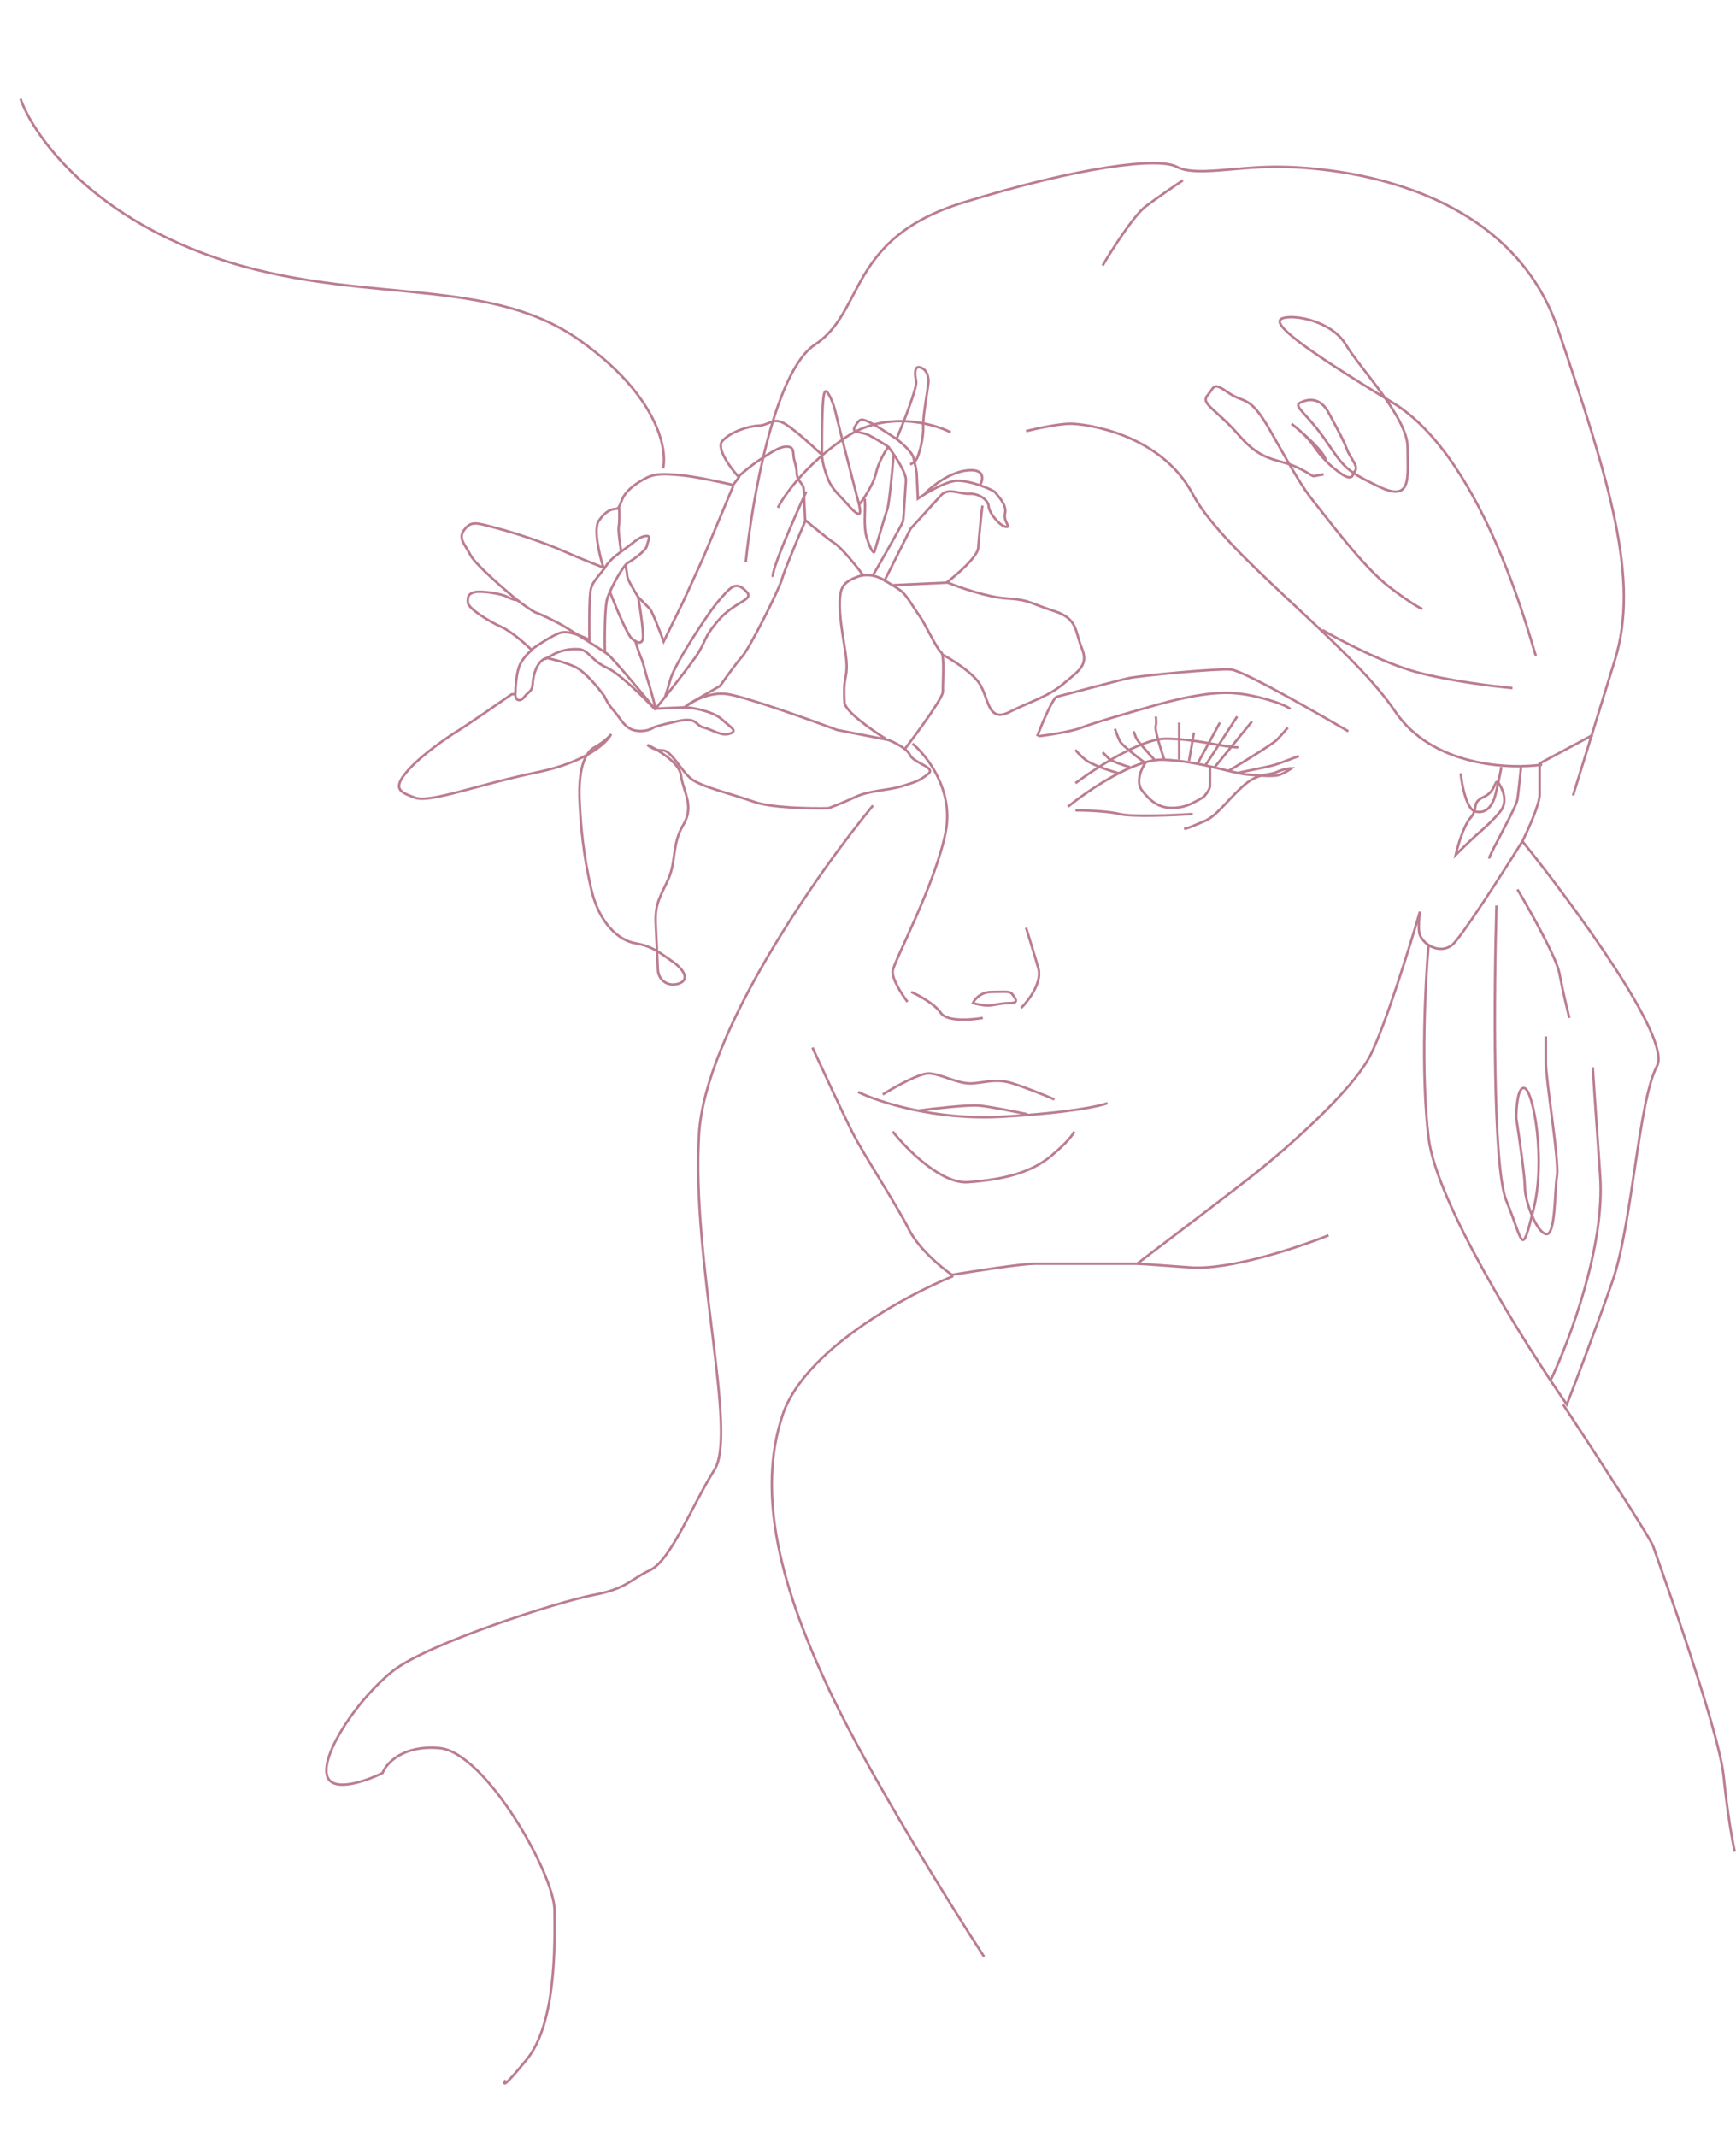 <?xml version="1.0" encoding="UTF-8"?> <svg xmlns="http://www.w3.org/2000/svg" width="703" height="865" viewBox="0 0 703 865" fill="none"> <path d="M302 227.5C304.5 202.667 313.6 150.3 330 139.5C350.5 126 343 96.5 390 82C437 67.5 469 63.5 476.5 67.5C484 71.5 499.5 67.5 517 67.5C534.5 67.5 610 71.5 631 133.5C652 195.5 664 234.5 654 267C646 293 639.333 314.5 637 322" stroke="#BB7D8F"></path> <path d="M616.5 340.5C637.167 366.167 677 420.3 671 431.5C663.5 445.5 661 495.5 653 518.5C646.6 536.9 638 559.5 634.5 568.5C617.167 543.5 581.7 486.9 578.5 460.5C575.3 434.1 577.167 397.5 578.5 382.5C580.167 383.667 584.4 385.3 588 382.5C591.6 379.7 608.5 353.333 616.5 340.5ZM616.5 340.5C618.834 335.833 623.5 325.5 623.5 321.5C623.5 317.5 623.5 311.5 623.5 309L645 297.5" stroke="#BB7D8F"></path> <path d="M624.5 309.5C610.833 311.5 579.8 310 565 288C546.5 260.5 496 224.5 483 200C470 175.5 439.5 171.5 433.5 171.5C428.7 171.5 419.5 173.5 415.5 174.5" stroke="#BB7D8F"></path> <path d="M385 175C377.5 171.167 358.5 166.2 342.5 177C326.5 187.8 317.5 200.5 315 205.5" stroke="#BB7D8F"></path> <path d="M326.5 199C321.666 209.5 312.2 231.1 313 233.5" stroke="#BB7D8F"></path> <path d="M446.5 107.5C450.333 101 459.2 87.1 464 83.5C468.8 79.9 476 75 479 73" stroke="#BB7D8F"></path> <path d="M622 265.5C621 264 602 186 564 163C526 140 515 131 519 129C523 127 539 129.5 545 139.5C551 149.5 570 169 570 181C570 193 572 203.5 558.5 197C553.612 194.647 550.429 193.014 548 191.367M548 191.367C543.72 188.465 541.785 185.517 537 178.5C529.5 167.5 523.5 164.5 526.5 163C529.5 161.5 534.5 160.5 538 167C541.5 173.5 544 178 545.5 182C547 186 551 189.235 548 191.367Z" stroke="#BB7D8F"></path> <path d="M548 191.5C548 192.667 547.1 194.4 543.5 192C541.13 190.42 538.898 188.562 536.878 186.5M536.878 186.5C535.064 184.647 533.42 182.63 532 180.5C529.6 176.9 525 173 523 171.5C527.586 175.167 536.781 183.3 536.878 186.5ZM536 192C529.5 193 534 193.5 526 189.5C518 185.5 511.5 187.5 502 176.5C492.5 165.5 486 163.5 489 160C492 156.5 491 154.5 497.5 159C504 163.5 506 159.5 514.5 174.5C523 189.5 527.122 197 532 203C536.878 209 552 229.5 562.5 237.5C570.9 243.9 575 246.167 576 246.5" stroke="#BB7D8F"></path> <path d="M329 424C332.833 432.333 341.4 450.8 345 458C349.5 467 363 487.5 368 497.5C372 505.5 381.333 513.167 385.5 516C394.5 514.5 413.8 511.5 419 511.5C424.2 511.5 448.833 511.5 460.5 511.5C473.5 501.667 501.5 480.4 509.5 474C519.5 466 547.5 442 555 427C561 415 570.833 383.333 575 369C574.667 371.333 574.2 376.5 575 378.5C575.8 380.5 578 382.333 579 383" stroke="#BB7D8F"></path> <path d="M591.5 313C592 317.833 593.9 327.7 597.5 328.5C602 329.5 604 326 605 323.5C605.8 321.5 607.333 314 608 310.5" stroke="#BB7D8F"></path> <path d="M603 347.5C603.5 345 614 327 614.5 323.5C614.9 320.7 615.667 313.333 616 310" stroke="#BB7D8F"></path> <path d="M595.5 331C592.7 334.2 590.333 342.333 589.5 346C591.5 344 596.2 339.4 599 337C602.5 334 605.5 331 607.5 328.5C609.5 326 610 322.5 607.5 318C605 313.5 606.5 320 601 322.5C595.5 325 599 327 595.5 331Z" stroke="#BB7D8F"></path> <path d="M432.5 326.5C440.5 320 459.4 307.1 471 307.5C485.5 308 499 313 505 313.5C511 314 516 314.5 518.5 313.5C520.5 312.7 522.333 311.5 523 311C522.167 310.976 519.8 311.242 517 312.5C513.5 314.072 509.5 312.5 503 318.5C496.5 324.5 492.5 330.5 487.5 332.5C482.5 334.5 482 335 479.5 335.5" stroke="#BB7D8F"></path> <path d="M435.5 328C439.5 328 448.7 328.3 453.5 329.5C458.3 330.7 475.167 330 483 329.5" stroke="#BB7D8F"></path> <path d="M464 308.5C462.334 310.833 459.7 316.4 462.5 320C466 324.5 469.5 327 474.5 327C479.5 327 482 325.5 484 324.5C485.6 323.7 487 322.833 487.5 322.5" stroke="#BB7D8F"></path> <path d="M490 310.5C490 312.333 490 316.4 490 318C490 319.6 488 322 487 323" stroke="#BB7D8F"></path> <path d="M435.5 317C443.5 311 462 299 472 299C484.5 299 495.5 302.5 501.5 302.5" stroke="#BB7D8F"></path> <path d="M453 313C449.5 312 441.9 309.5 439.5 307.5C437.1 305.5 435.833 304 435.5 303.5" stroke="#BB7D8F"></path> <path d="M457.5 310.5C455.167 309.833 450.2 308.2 449 307C447.8 305.8 446.833 304.833 446.5 304.5" stroke="#BB7D8F"></path> <path d="M464 309C460.833 306.667 454.3 301.6 453.5 300C452.7 298.4 451.833 296 451.5 295" stroke="#BB7D8F"></path> <path d="M467.5 307.5C465.167 305 460.4 299.7 460 298.5C459.6 297.3 459.167 296.333 459 296" stroke="#BB7D8F"></path> <path d="M471.5 307.5C470.167 303.667 467.6 295.6 468 294C468.4 292.4 468.167 290.667 468 290" stroke="#BB7D8F"></path> <path d="M477.5 307.5V292.5" stroke="#BB7D8F"></path> <path d="M481.5 308L483.5 296.5" stroke="#BB7D8F"></path> <path d="M485 309L494 292.5" stroke="#BB7D8F"></path> <path d="M491.5 311L507 292" stroke="#BB7D8F"></path> <path d="M488 310L501 290" stroke="#BB7D8F"></path> <path d="M497.5 312C498.5 311.5 515 301.5 517 299.5C518.6 297.9 520.667 295.5 521.5 294.5" stroke="#BB7D8F"></path> <path d="M501 313C502 312.5 513.5 310.5 516.5 309.5C518.9 308.7 523.833 306.833 526 306" stroke="#BB7D8F"></path> <path d="M420 298C422 292.833 426.4 282.4 428 282C430 281.5 452.5 275.5 457 274.5C461.5 273.5 493 270.5 498.5 271C504 271.5 540 292.5 546 296" stroke="#BB7D8F"></path> <path d="M420.5 298C424.667 297.5 434 296.1 438 294.5C443 292.5 460.5 287.5 469.5 285C478.5 282.5 490 280 499 280.5C508 281 520.5 285 522.5 287" stroke="#BB7D8F"></path> <path d="M369.5 301C375.333 305.833 386.2 319.7 383 336.5C379 357.5 362 389 361.5 393C361.1 396.2 365.333 402.667 367.5 405.5" stroke="#BB7D8F"></path> <path d="M369 401.5C372 402.833 378.6 406.4 381 410C383.4 413.6 393.333 412.833 398 412" stroke="#BB7D8F"></path> <path d="M413.5 408C416.5 405 422.1 397.6 420.5 392C418.9 386.4 416.5 378.667 415.5 375.5" stroke="#BB7D8F"></path> <path d="M401.5 401.5C397.1 401.5 394.667 404.5 394 406C395.167 406.333 398 407 400 407C402.5 407 405 406 409 406C413 406 411 404 410 402.5C409 401 407 401.5 401.5 401.5Z" stroke="#BB7D8F"></path> <path d="M347.5 442C355.667 446 378.8 453.6 406 452C433.2 450.4 445.667 447.667 448.5 446.5" stroke="#BB7D8F"></path> <path d="M357.5 443C362 440.167 372 434.5 376 434.5C381 434.5 388 439 394 438.5C400 438 403.5 436.5 410 438.5C415.2 440.1 423.5 443.5 427 445" stroke="#BB7D8F"></path> <path d="M372 449.5C378.333 448.667 392.1 447.1 396.5 447.5C400.9 447.9 411.333 450 416 451" stroke="#BB7D8F"></path> <path d="M361.5 458C367.167 465.167 381.2 479.3 392 478.5C405.5 477.5 417 475 425.5 468C432.3 462.4 434.667 459 435 458" stroke="#BB7D8F"></path> <path d="M538 500C526 504.833 498 514.2 482 513C466 511.8 461 511.5 460.5 511.5" stroke="#BB7D8F"></path> <path d="M386 516.5C366.666 524.333 325.8 546.5 317 572.5C306 605 316.5 643.5 336.5 685.5C352.5 719.1 384.5 770.5 398.5 792" stroke="#BB7D8F"></path> <path d="M633 568.5C644.667 586.167 668.3 622.4 669.5 626C671 630.5 696 699.5 698 719C699.6 734.6 701.667 745.833 702.5 749.5" stroke="#BB7D8F"></path> <path d="M606 366.5C605 400.667 604.4 472.4 610 486C617 503 616 509.5 621 489.5C626 469.5 621 442 617.5 440.5C614.7 439.3 614 448 614 452.5C615.167 460 617.5 476.1 617.5 480.5C617.5 486 622 498.5 626 499.5C630 500.5 629.5 482 630.5 476C631.5 470 626 437.5 626 430C626 424 626 420.5 626 419.5" stroke="#BB7D8F"></path> <path d="M614.5 360C619.667 368.667 630.3 387.6 631.5 394C632.7 400.4 634.667 408.667 635.5 412" stroke="#BB7D8F"></path> <path d="M628 558.5C635.5 542.833 650 504.4 648 476C646 447.6 645.167 434.833 645 432" stroke="#BB7D8F"></path> <path d="M535.5 255C542.667 259.167 560.3 268.4 573.5 272C586.7 275.6 605 277.833 612.5 278.5" stroke="#BB7D8F"></path> <path d="M8.322 39.966C12.768 53.108 33.583 83.945 81.277 102.158C140.894 124.925 195.257 109.894 234.581 137.605C266.04 159.774 270.316 181.499 268.522 189.591" stroke="#BB7D8F"></path> <path d="M353.509 326.036C331.078 353.269 285.589 417.976 283.081 458.936C279.946 510.136 298.691 579.843 289.372 594.79C280.053 609.737 271.558 631.654 263.229 635.543C254.9 639.433 254.063 642.975 240.171 645.621C226.278 648.266 173.007 665.248 159.008 676.408C145.009 687.567 130.021 709.784 132.435 718.682C134.366 725.801 148.223 720.954 154.91 717.642C156.398 713.735 163.092 706.251 177.969 707.564C196.565 709.206 224.374 758.472 224.545 772.98C224.716 787.487 225.174 819 213.335 833.563C203.864 845.214 203.642 844.023 204.715 841.971" stroke="#BB7D8F"></path> <path d="M276.529 286.824C279.417 284.355 287.112 279.727 294.777 280.974C302.443 282.221 327.449 291.14 338.994 295.444L359.703 299.49C362.081 300.381 367.167 302.849 368.495 305.59C370.155 309.017 379.238 310.599 375.858 313.258C372.477 315.917 371.002 316.486 365.078 318.262C359.154 320.038 352.138 319.862 346.26 322.637C341.557 324.857 337.098 326.565 335.457 327.142C328.29 327.307 312.226 327.016 305.304 324.533C296.651 321.43 284.003 318.512 279.845 315.201C275.687 311.89 271.798 303.561 268.302 303.723C265.505 303.852 263.063 302.297 262.192 301.503C266.455 303.475 275.14 308.712 275.78 313.888C276.58 320.358 281.353 326.143 276.705 333.866C272.057 341.59 273.879 348.513 270.707 355.667C267.534 362.822 265.153 365.434 265.546 373.925C265.939 382.416 266.194 387.91 266.402 392.406C266.61 396.901 270.744 399.713 275.17 398.006C279.596 396.299 276.391 391.943 272.256 389.131C268.122 386.319 264.464 382.985 257.402 381.811C250.34 380.636 242.501 373.491 239.356 359.622C236.211 345.752 235.203 334.787 234.717 324.298C234.232 313.81 235.836 305.226 240.715 302.497C244.619 300.315 246.849 298.042 247.477 297.179C245.799 300.594 237.487 308.453 217.657 312.575C192.869 317.727 174.19 325.099 168.08 322.879C161.971 320.659 158.905 319.3 164.598 312.529C170.291 305.759 181.455 298.234 185.834 295.529C189.338 293.364 201.529 284.958 207.186 281.025L208.685 280.956C208.72 278.118 209.158 271.724 210.627 268.853C212.096 265.982 214.399 263.84 215.367 263.128C212.921 260.738 207.006 255.506 202.917 253.694C197.807 251.428 189.561 246.304 189.446 243.806C189.33 241.309 189.783 240.287 192.257 239.672C194.732 239.057 202.792 240.185 205.359 241.568C207.413 242.674 208.925 242.904 209.424 242.881C203.873 238.3 192.329 228.256 190.565 224.734C188.359 220.331 185.246 217.973 188.081 214.338C190.916 210.703 192.96 211.609 201.067 213.737C209.174 215.864 220.87 219.827 228.025 222.999C233.748 225.537 241.296 228.558 244.354 229.751C242.791 224.818 240.227 214.126 242.477 210.818C245.288 206.683 247.762 206.068 249.261 205.999C250.759 205.93 250.713 204.931 252.073 201.864C253.432 198.798 256.813 196.139 260.716 193.956C264.619 191.773 267.616 191.635 275.154 192.287C281.185 192.808 292.139 195.171 296.863 196.287L299.221 193.174C295.881 189.491 289.866 181.394 292.534 178.468C295.868 174.81 302.768 172.488 307.263 172.28C311.758 172.072 313.095 168.506 318.251 171.771C322.377 174.383 329.695 181.085 332.838 184.11M332.838 184.11C332.827 180.273 332.854 171.495 333.05 167.082C333.295 161.564 333.564 156.546 335.178 158.974C336.792 161.402 337.953 164.852 338.591 167.826C339.101 170.205 344.514 191.244 347.156 201.466C347.938 203.932 349.092 208.684 347.457 207.959C345.413 207.053 344.321 205.101 340.117 200.791C335.913 196.481 335.298 194.006 334.137 190.556C333.209 187.796 332.884 185.108 332.838 184.11Z" stroke="#BB7D8F"></path> <path d="M347.793 204.439C349.683 202.016 353.712 196.057 354.707 191.606C355.702 187.155 358.461 182.589 359.715 180.863C358.337 179.925 354.863 177.684 351.992 176.215C348.403 174.379 344.454 175.563 346.313 172.474C348.172 169.384 348.672 169.361 351.738 170.721C354.191 171.808 360.317 175.829 363.073 177.704C365.928 170.898 371.51 156.691 370.999 154.312C370.361 151.339 370.199 147.842 372.743 148.726C375.286 149.609 375.901 152.083 375.994 154.081C376.086 156.079 373.645 168.205 373.853 172.7C374.061 177.195 372.341 183.281 371.434 185.325C370.709 186.961 369.211 187.764 368.553 187.962" stroke="#BB7D8F"></path> <path d="M363.074 177.704C365.149 179.277 369.426 183.016 369.937 185.395C370.575 188.369 371.144 189.844 371.26 192.341C371.352 194.339 371.591 199.5 371.699 201.831C375.095 199.505 382.986 194.801 387.381 194.598C392.876 194.344 402.574 198.399 403.119 199.375C403.665 200.351 407.846 204.162 407.009 207.704C406.172 211.247 409.784 213.582 407.263 213.198C404.742 212.814 400.492 207.505 400.377 205.008C400.261 202.511 396.626 199.676 392.63 199.861C388.635 200.046 384.001 197.257 381.143 200.393C378.856 202.901 371.933 210.496 368.758 213.98L358.218 234.99C356.492 233.735 351.859 231.681 347.138 233.501C341.237 235.776 340.33 237.821 340.085 243.338C339.84 248.855 341.209 256.8 341.917 261.272C342.624 265.744 343.309 269.717 342.495 273.759C341.681 277.801 341.774 279.799 341.982 284.294C342.148 287.89 353.184 295.621 358.682 299.037" stroke="#BB7D8F"></path> <path d="M366.382 303.186C371.575 296.438 381.934 282.344 381.823 279.946C381.684 276.95 382.628 264.893 381.083 263.964C379.538 263.034 374.534 252.254 372.397 249.35C370.261 246.445 367.532 241.566 365.442 239.661C363.77 238.137 359.929 235.912 358.218 234.99" stroke="#BB7D8F"></path> <path d="M381.63 264.939C385.393 266.934 393.673 272.09 396.692 276.755C400.466 282.587 399.93 292.622 408.735 288.21C417.541 283.798 424.464 281.976 430.725 276.681C436.987 271.385 440.89 269.202 438.069 262.326C435.248 255.449 436.515 250.385 426.863 247.328C417.211 244.271 417.142 242.773 407.606 242.213C399.977 241.766 388.546 237.757 383.784 235.808L361.808 236.826" stroke="#BB7D8F"></path> <path d="M383.283 235.831C387.473 232.634 395.911 225.336 396.144 221.721C396.436 217.203 397.472 207.144 397.855 204.624" stroke="#BB7D8F"></path> <path d="M396.963 196.157C398.194 193.931 398.864 189.662 391.69 190.394C384.517 191.127 377.309 196.9 374.602 199.695" stroke="#BB7D8F"></path> <path d="M359.717 180.863C362.202 184.085 367.109 191.332 366.857 194.547C366.543 198.566 366.053 209.601 365.623 211.122C365.279 212.339 357.47 226.015 353.608 232.701" stroke="#BB7D8F"></path> <path d="M361.876 184.266C361.336 190.631 360.081 203.87 359.374 205.905C358.491 208.449 354.597 221.643 354.167 223.164C353.737 224.686 352.077 221.259 350.893 217.31C349.709 213.36 350.384 206.321 350.314 204.823C350.259 203.624 350.199 202.326 350.176 201.826" stroke="#BB7D8F"></path> <path d="M349.61 232.886C346.944 229.339 340.887 221.778 337.998 219.909C335.108 218.041 328.827 212.826 326.048 210.452C325.893 207.122 325.562 199.963 325.469 197.965C325.354 195.468 322.833 195.084 322.671 191.588C322.509 188.092 321.441 186.64 321.325 184.142C321.21 181.645 320.664 180.669 318.167 180.785C315.669 180.9 312.266 183.06 307.41 186.288C303.525 188.871 299.998 191.971 298.72 193.198" stroke="#BB7D8F"></path> <path d="M326.072 210.951C323.361 217.25 317.68 230.761 316.647 234.412C315.357 238.977 303.435 262.554 300.577 265.689C298.291 268.198 293.652 274.686 291.619 277.616L278.457 285.233" stroke="#BB7D8F"></path> <path d="M296.886 196.786L284.718 225.88L276.538 243.778L268.764 259.654C267.239 255.554 263.981 247.162 263.145 246.4C262.308 245.638 259.645 242.891 258.418 241.613C256.978 239.344 254.085 234.506 254.029 233.308C253.974 232.109 253.534 229.827 253.322 228.836" stroke="#BB7D8F"></path> <path d="M251.569 223.41C251.105 220.596 250.258 214.562 250.584 212.945C250.909 211.328 250.821 207.261 250.736 205.43" stroke="#BB7D8F"></path> <path d="M244.952 264.26C244.841 258.259 244.881 245.443 245.932 242.191C247.245 238.126 252.323 228.882 254.275 227.79C256.226 226.699 261.558 222.948 261.965 220.927C262.372 218.906 263.778 216.839 261.78 216.931C259.782 217.024 258.33 218.092 254.95 220.751C251.569 223.411 247.666 225.593 245.33 229.205C242.995 232.817 240.091 234.954 239.254 238.496C238.584 241.33 238.608 253.375 238.704 259.044C236.137 257.661 230.214 255.132 227.054 256.079C223.894 257.027 217.614 261.188 214.868 263.151" stroke="#BB7D8F"></path> <path d="M265.539 287.333C259.88 280.421 248.044 266.22 245.972 264.714C243.382 262.832 231.524 255.372 228.435 253.513C225.346 251.654 218.691 248.458 217.169 248.028C215.952 247.684 211.498 244.453 209.423 242.881" stroke="#BB7D8F"></path> <path d="M258.417 241.614C259.322 246.744 260.95 257.414 260.225 259.049C259.319 261.093 257.251 259.687 255.683 258.258C254.116 256.829 250.18 247.501 249.611 246.026C249.156 244.846 247.541 240.95 246.79 239.149" stroke="#BB7D8F"></path> <path d="M265.517 286.833C264.902 284.359 263.439 278.72 262.511 275.96C261.35 272.51 260.665 268.538 259.551 266.087C258.659 264.126 257.632 260.67 257.229 259.187" stroke="#BB7D8F"></path> <path d="M265.518 286.833C266.511 285.605 267.83 283.963 269.303 282.111M269.303 282.111C273.445 276.903 278.804 270.037 281.575 266.068C286.269 259.344 284.248 258.937 290.893 251.121C297.539 243.305 305.53 242.935 302.372 239.578C299.213 236.22 297.214 236.313 293.88 239.971C290.546 243.629 289.117 245.197 283.97 252.943C278.822 260.69 272.769 270.48 271.479 275.045C270.446 278.697 269.598 281.277 269.303 282.111Z" stroke="#BB7D8F"></path> <path d="M265.517 286.834C268.514 286.695 275.007 286.394 277.004 286.302C279.502 286.186 288.585 287.768 292.243 291.102C295.901 294.436 298.967 295.796 295.517 296.957C292.067 298.117 288.432 295.283 284.889 294.446C281.347 293.609 282.683 290.043 274.262 291.934C267.525 293.448 265.19 294.19 264.864 294.372C263.896 295.084 261.052 296.35 257.419 295.718C252.877 294.927 251.171 290.501 248.535 287.62C246.426 285.315 245.14 282.772 244.761 281.788C242.442 278.559 236.783 271.646 232.695 269.834C228.607 268.021 223.543 266.754 221.522 266.347C220.523 266.393 218.172 267.503 216.758 271.573C214.992 276.66 216.559 278.089 214.155 280.202C211.75 282.316 211.796 283.315 210.298 283.384C209.099 283.44 208.738 282.122 208.707 281.456" stroke="#BB7D8F"></path> <path d="M265.018 286.857C260.632 282.221 250.634 272.407 245.728 270.231C239.596 267.512 238.389 263.063 234.37 262.749C230.351 262.434 226.401 263.618 224.45 264.71C222.889 265.583 221.197 266.529 220.547 266.893" stroke="#BB7D8F"></path> </svg> 
